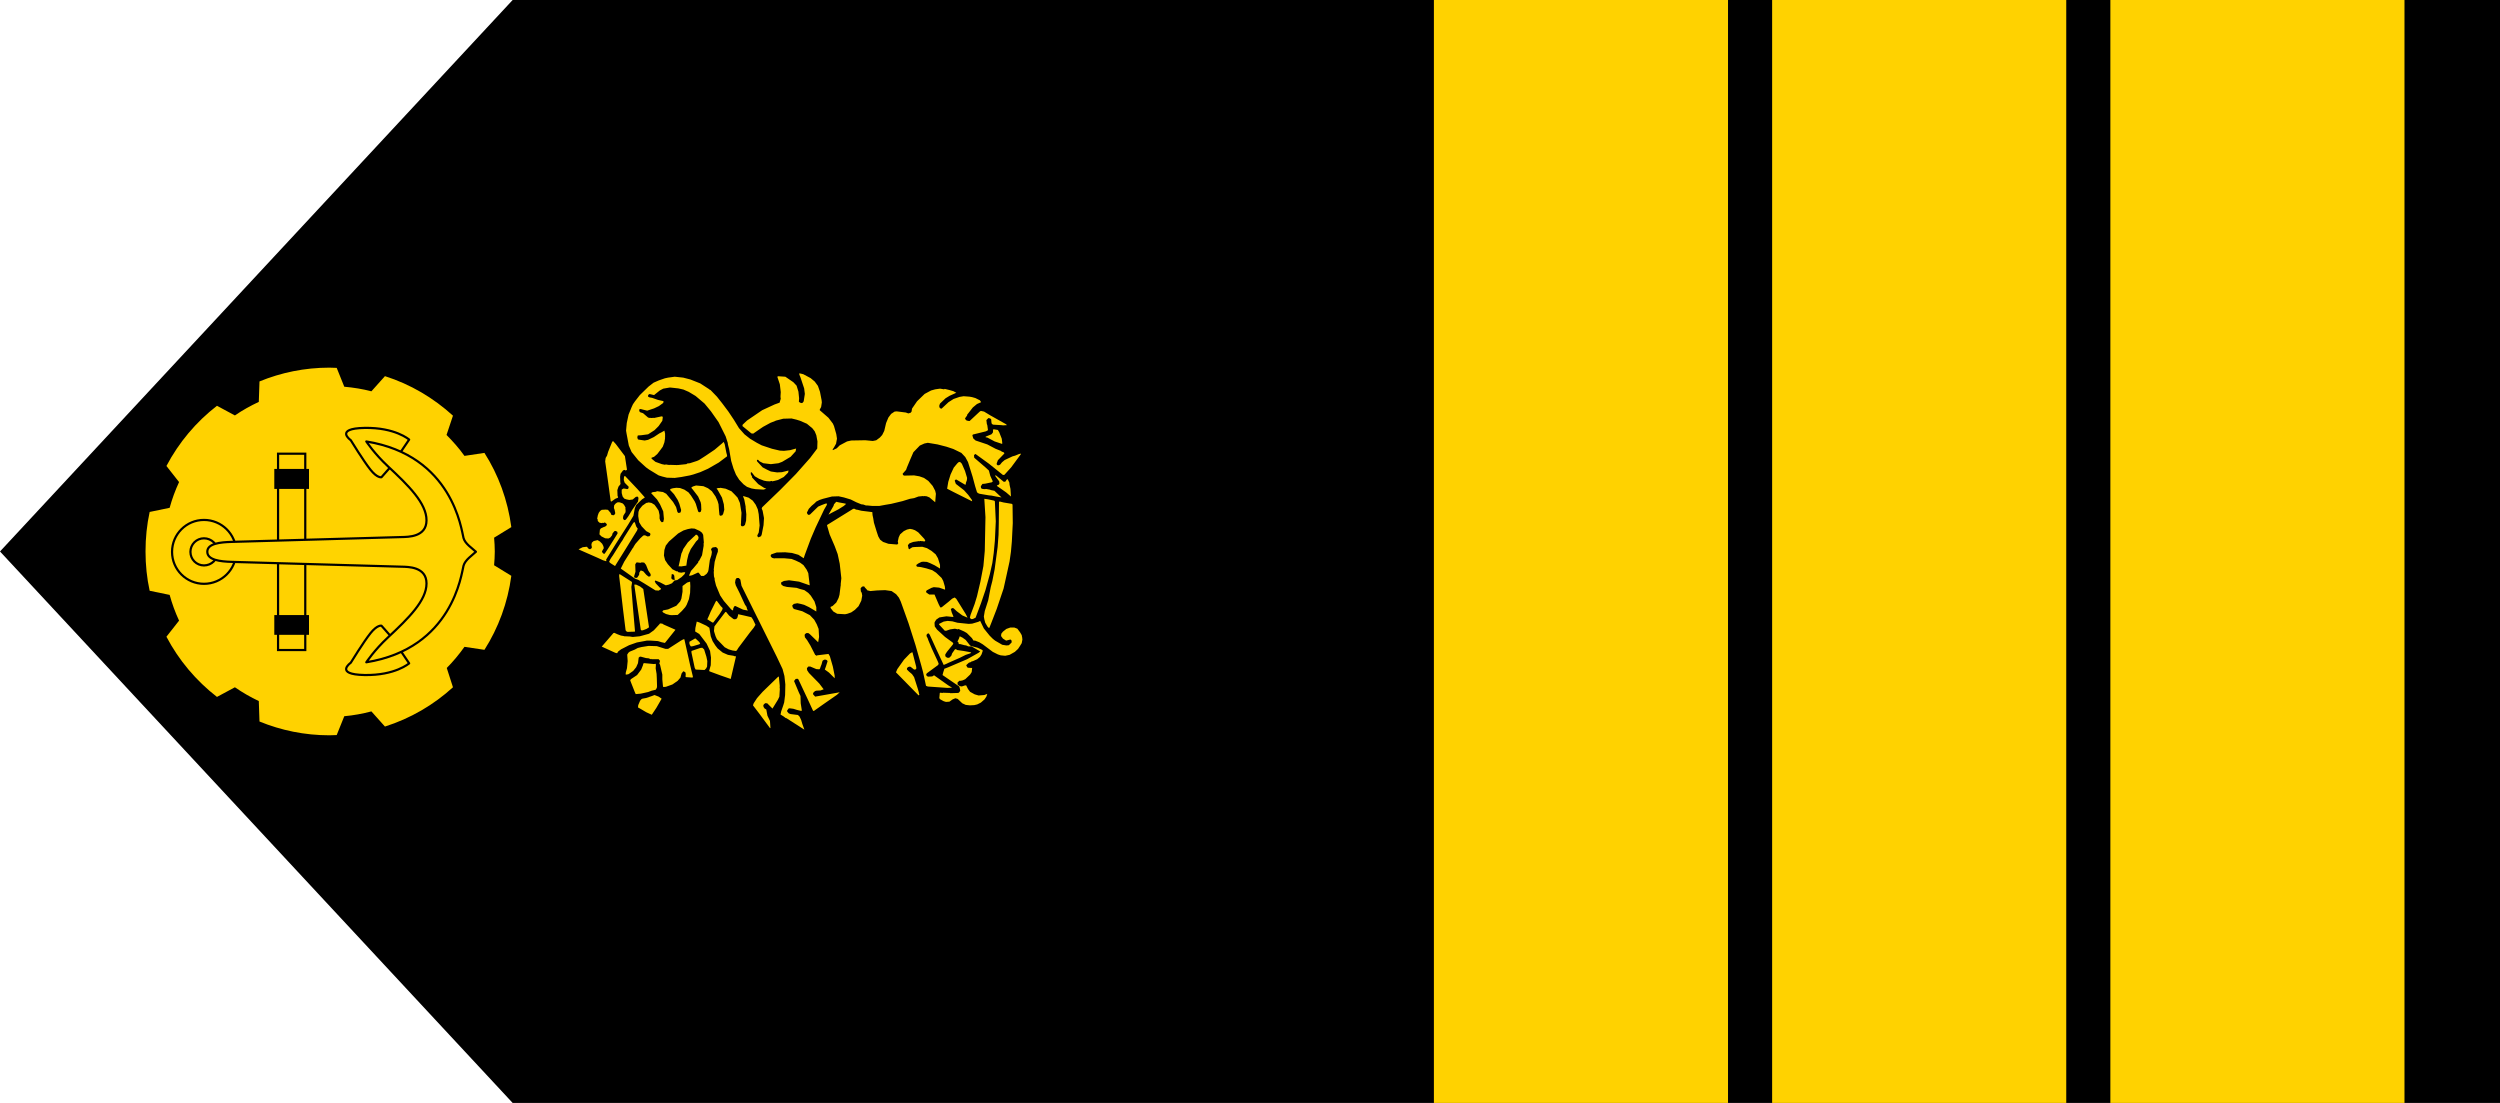 <?xml version="1.0" encoding="UTF-8" standalone="no"?>
<!-- Created with Inkscape (http://www.inkscape.org/) -->
<svg
   xmlns:dc="http://purl.org/dc/elements/1.1/"
   xmlns:cc="http://creativecommons.org/ns#"
   xmlns:rdf="http://www.w3.org/1999/02/22-rdf-syntax-ns#"
   xmlns:svg="http://www.w3.org/2000/svg"
   xmlns="http://www.w3.org/2000/svg"
   xmlns:sodipodi="http://sodipodi.sourceforge.net/DTD/sodipodi-0.dtd"
   xmlns:inkscape="http://www.inkscape.org/namespaces/inkscape"
   width="340"
   height="150"
   id="svg2"
   sodipodi:version="0.32"
   inkscape:version="0.46"
   version="1.0"
   sodipodi:docname="disegno.svg"
   inkscape:output_extension="org.inkscape.output.svg.inkscape">
  <defs
     id="defs4" />
  <sodipodi:namedview
     id="base"
     pagecolor="#ffffff"
     bordercolor="#666666"
     borderopacity="1.0"
     inkscape:pageopacity="0.0"
     inkscape:pageshadow="2"
     inkscape:zoom="1.563638"
     inkscape:cx="246.45707"
     inkscape:cy="100.73594"
     inkscape:document-units="px"
     inkscape:current-layer="layer1"
     showgrid="false"
     inkscape:showpageshadow="false"
     inkscape:window-width="1440"
     inkscape:window-height="881"
     inkscape:window-x="-4"
     inkscape:window-y="-4" />
  <g
     inkscape:label="Livello 1"
     inkscape:groupmode="layer"
     id="layer1"
     transform="translate(207.882,-347.176)">
    <path
       style="fill:#000000;fill-opacity:1;stroke:none"
       d="M 132.118,497.176 L 132.118,347.176 L -138.162,347.176 L -207.882,422.176 L -138.162,497.176 L 132.118,497.176 z"
       id="polygon3"
       sodipodi:nodetypes="cccccc" />
    <rect
       width="40"
       height="150"
       x="79.128"
       y="347.176"
       style="fill:#ffd200"
       id="rect7" />
    <path
       style="fill:#ffd200;fill-rule:evenodd"
       d="M -99.172,397.94 L -99.172,398.128 L -99.016,398.502 L -98.517,400 L -98.423,400.75 L -98.579,401.748 L -98.704,401.936 L -98.86,401.998 L -99.079,401.936 L -99.235,401.811 L -99.203,401.343 L -99.297,400.437 L -99.547,399.626 L -99.984,399.158 L -101.076,398.409 L -102.044,398.346 L -102.169,398.409 L -101.825,399.439 L -101.7,400.5 L -101.732,401.03 L -101.732,401.186 L -101.7,401.405 L -101.856,401.936 L -102.543,402.185 L -104.229,402.965 L -106.288,404.37 L -106.882,404.932 L -106.913,405.119 L -105.695,406.118 L -105.446,406.149 L -104.135,405.244 L -103.105,404.682 L -102.325,404.37 L -101.357,404.12 L -100.233,404.089 L -99.578,404.245 L -99.079,404.401 L -98.142,404.807 L -97.393,405.431 L -97.081,405.837 L -96.863,406.368 L -96.706,407.21 L -96.738,408.178 L -97.705,409.458 L -99.64,411.642 L -101.763,413.796 L -104.229,416.168 L -104.291,416.355 L -104.166,416.636 L -103.979,417.635 L -104.041,418.603 L -104.291,419.882 L -104.385,420.101 L -104.728,420.257 L -104.884,420.101 L -104.884,419.976 L -104.697,419.601 L -104.572,418.634 L -104.697,417.104 L -104.822,416.449 L -105.102,415.825 L -105.508,415.263 L -106.07,414.857 L -106.788,414.639 L -106.819,414.701 L -106.663,415.107 L -106.476,416.074 L -106.476,416.23 L -106.382,417.136 L -106.413,417.978 L -106.569,418.571 L -106.757,418.727 L -106.975,418.759 L -107.1,418.665 L -107.131,418.447 L -107.1,418.353 L -107.1,418.103 L -107.038,416.917 L -107.256,415.575 L -107.568,414.857 L -107.943,414.451 L -108.411,413.983 L -109.191,413.64 L -109.909,413.515 L -110.003,413.546 L -110.221,413.546 L -110.408,413.609 L -110.408,413.671 L -110.284,413.796 L -109.691,414.857 L -109.441,415.762 L -109.379,416.511 L -109.534,417.073 L -109.659,417.26 L -109.909,417.323 L -110.034,417.229 L -110.096,416.605 L -110.159,415.762 L -110.284,415.325 L -110.565,414.701 L -111.064,413.983 L -111.594,413.577 L -112.219,413.297 L -113.218,413.203 L -113.623,413.328 L -113.842,413.453 L -113.842,413.546 L -113.654,413.765 L -112.937,414.701 L -112.593,415.481 L -112.531,415.794 L -112.5,416.511 L -112.593,416.792 L -112.812,416.855 L -112.937,416.73 L -113.249,415.7 L -113.405,415.357 L -113.904,414.576 L -114.247,414.139 L -114.809,413.765 L -115.402,413.546 L -115.902,413.515 L -116.37,413.577 L -116.682,413.671 L -116.744,413.765 L -116.744,413.827 L -116.62,413.952 L -116.214,414.389 L -115.714,415.169 L -115.496,415.669 L -115.246,416.543 L -115.309,416.823 L -115.371,416.886 L -115.59,416.948 L -115.746,416.823 L -115.933,416.137 L -116.339,415.45 L -117.275,414.327 L -117.743,414.077 L -117.837,414.077 L -118.492,413.983 L -118.773,414.077 L -118.867,414.077 L -119.117,414.108 L -119.335,414.233 L -118.524,415.107 L -118.118,415.762 L -117.681,416.73 L -117.587,417.76 L -117.681,418.166 L -117.899,418.197 L -118.086,417.978 L -118.18,417.697 L -118.18,417.229 L -118.305,416.636 L -118.524,416.293 L -118.867,415.825 L -119.273,415.575 L -119.616,415.513 L -119.71,415.513 L -119.803,415.544 L -119.99,415.575 L -120.521,415.95 L -120.927,416.449 L -121.052,416.792 L -121.083,417.354 L -120.958,418.197 L -120.615,418.759 L -119.99,419.414 L -119.46,419.695 L -119.429,419.913 L -119.553,420.101 L -119.834,420.132 L -120.084,420.007 L -120.209,419.976 L -120.396,420.007 L -120.802,420.382 L -121.457,421.131 L -121.676,421.474 L -121.77,421.661 L -121.832,421.724 L -122.3,422.473 L -122.987,423.565 L -123.455,424.502 L -122.924,424.876 L -121.52,425.875 L -121.083,426.031 L -120.303,426.499 L -118.742,427.467 L -118.305,427.498 L -117.993,427.311 L -117.993,427.217 L -118.149,427.092 L -118.711,426.499 L -118.836,426.218 L -118.742,426.125 L -118.118,426.374 L -117.337,426.78 L -116.932,426.686 L -116.495,426.499 L -116.151,426.125 L -115.777,426.062 L -115.184,425.656 L -114.778,425.251 L -114.684,425.001 L -114.903,425.001 L -115.09,425.032 L -115.215,425.063 L -115.621,425.001 L -115.714,424.876 L -115.871,424.876 L -116.432,424.595 L -117.057,423.909 L -117.431,423.347 L -117.587,422.723 L -117.525,421.973 L -117.337,421.38 L -116.9,420.819 L -115.652,419.726 L -114.934,419.32 L -114.341,419.133 L -113.842,419.04 L -113.405,419.071 L -112.718,419.383 L -112.406,419.633 L -112.25,419.913 L -112.156,420.975 L -112.187,421.037 L -112.187,421.412 L -112.406,422.691 L -112.781,423.409 L -112.905,423.534 L -112.937,423.69 L -113.592,424.47 L -113.904,424.814 L -114.185,425.469 L -113.998,425.469 L -113.748,425.407 L -112.937,425.032 L -112.812,425.126 L -112.531,425.5 L -112.156,425.5 L -111.782,425.219 L -111.594,424.939 L -111.532,424.72 L -111.345,423.347 L -111.126,422.66 L -111.064,422.254 L -111.095,422.13 L -111.189,421.849 L -110.97,421.63 L -110.502,421.568 L -110.252,421.817 L -110.252,422.192 L -110.284,422.286 L -110.44,422.723 L -110.689,423.596 L -110.814,424.658 L -110.783,424.783 L -110.814,424.97 L -110.783,425.563 L -110.689,425.875 L -110.689,426.062 L -110.502,426.811 L -109.94,428.153 L -109.441,428.902 L -108.442,430.057 L -108.192,430.213 L -108.161,429.932 L -108.036,429.651 L -107.88,429.589 L -106.819,430.089 L -106.164,430.213 L -106.288,429.995 L -106.351,429.714 L -106.569,429.402 L -107.319,427.779 L -107.818,426.78 L -107.912,426.405 L -107.849,426 L -107.693,425.781 L -107.412,425.781 L -107.194,426 L -107.038,426.843 L -102.231,436.518 L -101.451,438.172 L -101.201,439.109 L -101.076,440.263 L -101.107,441.699 L -101.232,442.698 L -101.357,443.104 L -101.638,443.915 L -101.732,444.352 L -101.326,444.602 L -101.045,444.82 L -100.92,444.852 L -98.486,446.412 L -98.766,445.632 L -98.923,445.101 L -99.141,444.633 L -99.36,444.415 L -100.358,444.29 L -100.608,444.196 L -100.826,443.946 L -100.826,443.79 L -100.608,443.509 L -100.452,443.509 L -99.984,443.572 L -99.484,443.728 L -98.954,443.853 L -98.829,443.822 L -98.985,442.823 L -99.016,441.824 L -99.235,441.356 L -99.89,439.795 L -99.672,439.514 L -99.422,439.483 L -99.297,439.577 L -98.08,442.167 L -97.3,443.853 L -97.175,443.853 L -95.895,442.948 L -94.053,441.668 L -93.679,441.325 L -97.019,441.918 L -97.3,441.606 L -97.3,441.418 L -97.05,441.169 L -96.863,441.106 L -96.27,441.075 L -95.864,440.919 L -96.457,440.139 L -97.861,438.703 L -98.111,438.328 L -98.142,438.047 L -97.955,437.829 L -97.861,437.829 L -97.674,437.829 L -96.863,438.172 L -96.457,438.203 L -96.363,438.11 L -96.27,437.829 L -96.145,437.517 L -96.02,437.049 L -95.801,436.893 L -95.552,436.893 L -95.396,436.986 L -95.333,437.111 L -95.552,437.798 L -95.708,438.235 L -95.146,438.641 L -94.366,439.421 L -94.366,439.077 L -94.615,437.829 L -95.021,436.424 L -95.208,436.112 L -96.738,436.3 L -96.8,436.362 L -97.019,436.237 L -97.674,434.957 L -98.111,434.24 L -98.423,433.834 L -98.423,433.74 L -98.454,433.615 L -98.423,433.428 L -98.205,433.272 L -97.955,433.272 L -97.737,433.428 L -96.613,434.521 L -96.488,433.803 L -96.55,432.71 L -96.8,432.086 L -97.143,431.462 L -97.737,430.838 L -98.766,430.307 L -99.921,429.995 L -100.077,429.776 L -100.14,429.527 L -99.921,429.308 L -99.453,429.215 L -98.985,429.308 L -98.517,429.433 L -97.861,429.745 L -96.863,430.338 L -96.863,429.745 L -97.112,428.965 L -97.612,428.185 L -97.955,427.81 L -98.486,427.436 L -99.079,427.279 L -99.547,427.123 L -100.858,426.999 L -101.357,426.874 L -101.607,426.686 L -101.669,426.437 L -101.576,426.343 L -101.263,426.187 L -100.577,426.093 L -99.203,426.281 L -97.768,426.78 L -97.768,426.686 L -97.893,425.656 L -97.955,425.126 L -98.173,424.658 L -98.61,424.033 L -99.079,423.69 L -99.672,423.409 L -100.233,423.191 L -101.263,423.097 L -102.512,423.097 L -102.574,423.128 L -102.886,423.035 L -103.042,422.879 L -103.074,422.691 L -102.98,422.566 L -102.262,422.317 L -101.107,422.286 L -100.171,422.379 L -99.297,422.629 L -98.579,423.097 L -98.423,422.629 L -97.612,420.444 L -96.956,418.915 L -95.801,416.48 L -95.458,415.887 L -95.396,415.669 L -95.614,415.669 L -96.113,415.856 L -96.613,416.074 L -97.737,417.167 L -97.955,417.198 L -98.08,417.073 L -98.142,416.886 L -97.893,416.387 L -97.518,415.981 L -97.112,415.637 L -96.863,415.388 L -96.426,415.169 L -95.957,415.013 L -94.74,414.701 L -93.835,414.67 L -93.117,414.826 L -92.181,415.107 L -91.432,415.481 L -90.745,415.762 L -90.464,415.794 L -90.121,415.918 L -89.934,415.918 L -89.278,415.981 L -88.279,415.981 L -87.437,415.825 L -86.688,415.7 L -85.127,415.325 L -84.128,415.013 L -83.566,414.92 L -82.973,414.701 L -82.349,414.639 L -82.287,414.67 L -82.193,414.639 L -81.85,414.67 L -81.475,414.826 L -80.695,415.481 L -80.601,414.327 L -80.695,413.921 L -81.038,413.265 L -81.631,412.579 L -82.224,412.173 L -82.848,411.954 L -83.566,411.83 L -84.94,411.861 L -85.065,411.767 L -85.127,411.611 L -84.659,411.081 L -84.534,410.737 L -84.066,409.614 L -83.66,408.677 L -82.786,407.772 L -82.162,407.491 L -81.694,407.398 L -80.383,407.616 L -79.166,407.928 L -78.229,408.24 L -77.137,408.771 L -76.606,409.333 L -76.232,410.019 L -75.607,412.017 L -75.264,413.297 L -75.014,414.108 L -74.89,414.233 L -74.671,414.327 L -73.391,414.545 L -73.048,414.576 L -72.424,414.701 L -71.675,414.826 L -72.049,414.483 L -72.642,413.921 L -73.11,413.827 L -73.267,413.765 L -73.797,413.671 L -73.922,413.702 L -74.265,413.671 L -74.453,413.577 L -74.484,413.39 L -74.484,413.297 L -74.265,412.984 L -74.172,412.984 L -73.891,412.953 L -72.986,412.766 L -72.861,412.641 L -73.204,411.892 L -73.391,411.174 L -73.828,410.768 L -75.389,409.426 L -75.42,409.083 L -75.264,408.927 L -75.202,408.927 L -73.391,410.238 L -71.487,411.767 L -71.331,411.767 L -71.269,411.736 L -70.364,410.737 L -69.053,408.958 L -69.053,408.864 L -69.303,408.927 L -69.833,409.145 L -70.177,409.239 L -71.238,409.738 L -71.612,410.051 L -71.862,410.363 L -72.049,410.456 L -72.205,410.456 L -72.33,410.331 L -72.33,410.207 L -72.174,409.77 L -71.3,408.864 L -71.3,408.771 L -71.456,408.646 L -71.644,408.615 L -71.706,408.521 L -72.486,408.209 L -73.61,407.616 L -75.202,407.085 L -75.514,406.805 L -75.639,406.399 L -75.576,406.274 L -73.797,405.837 L -73.516,405.681 L -73.61,404.994 L -73.672,404.838 L -73.735,404.308 L -73.454,404.027 L -73.204,404.089 L -73.079,404.214 L -73.048,404.62 L -72.986,404.838 L -72.798,404.932 L -71.706,404.994 L -71.456,405.025 L -70.926,404.994 L -71.113,404.838 L -71.394,404.682 L -73.173,403.683 L -74.047,403.153 L -74.484,403.059 L -74.64,403.153 L -76.013,404.432 L -76.107,404.432 L -76.419,404.37 L -76.637,404.152 L -76.606,404.027 L -76.356,403.683 L -76.356,403.59 L -75.576,402.591 L -75.014,402.123 L -74.453,401.873 L -74.609,401.623 L -75.233,401.311 L -75.67,401.186 L -76.013,401.124 L -76.825,401.062 L -77.387,401.155 L -78.198,401.436 L -78.885,401.873 L -79.821,402.747 L -79.946,402.747 L -80.133,402.56 L -80.133,402.31 L -80.039,402.06 L -79.29,401.343 L -78.729,400.999 L -77.823,400.593 L -78.229,400.375 L -78.76,400.219 L -79.415,400.063 L -79.478,400.125 L -80.039,400.032 L -80.695,400.125 L -81.257,400.281 L -82.131,400.75 L -83.161,401.748 L -83.847,402.747 L -83.91,403.153 L -84.035,403.309 L -84.347,403.403 L -84.69,403.278 L -85.938,403.122 L -86.219,403.153 L -86.688,403.465 L -87.062,403.964 L -87.374,404.713 L -87.624,405.775 L -87.905,406.336 L -88.217,406.68 L -88.716,407.054 L -89.185,407.148 L -90.152,407.054 L -90.464,407.054 L -92.118,407.085 L -92.68,407.21 L -93.679,407.741 L -94.085,408.147 L -94.615,408.396 L -94.646,408.303 L -94.459,408.022 L -94.178,407.522 L -94.053,406.836 L -94.147,406.212 L -94.459,405.119 L -94.615,404.776 L -95.208,403.996 L -96.394,402.965 L -96.394,402.872 L -96.207,402.529 L -96.113,401.904 L -96.145,401.592 L -96.363,400.469 L -96.644,399.657 L -97.081,399.064 L -97.643,398.596 L -98.642,398.065 L -99.172,397.94 z M -116.12,398.409 L -116.557,398.471 L -117.025,398.533 L -117.462,398.627 L -118.274,398.908 L -118.992,399.22 L -119.678,399.751 L -120.864,400.906 L -121.52,401.748 L -121.801,402.154 L -121.988,402.56 L -122.394,403.559 L -122.643,404.713 L -122.737,405.743 L -122.675,406.118 L -122.363,407.772 L -121.988,408.646 L -121.083,409.77 L -120.022,410.737 L -119.585,411.049 L -118.305,411.83 L -117.806,411.986 L -117.181,412.142 L -116.12,412.173 L -115.215,412.048 L -114.06,411.83 L -113.592,411.705 L -112.656,411.393 L -111.594,410.924 L -110.128,410.082 L -109.004,409.239 L -109.004,409.083 L -109.098,408.74 L -109.316,407.616 L -109.441,407.304 L -109.503,407.304 L -109.659,407.46 L -110.689,408.334 L -111.938,409.177 L -112.812,409.738 L -113.093,409.863 L -114.06,410.175 L -114.404,410.207 L -114.528,410.3 L -115.746,410.425 L -115.777,410.394 L -115.808,410.425 L -116.838,410.394 L -116.869,410.425 L -116.932,410.394 L -117.025,410.394 L -117.369,410.331 L -117.4,410.394 L -117.868,410.3 L -118.742,409.988 L -119.273,409.551 L -119.273,409.426 L -118.929,409.302 L -118.492,408.927 L -118.086,408.396 L -117.743,407.928 L -117.525,407.335 L -117.431,406.773 L -117.462,406.742 L -117.431,406.68 L -117.431,406.149 L -117.525,405.743 L -117.899,405.962 L -118.211,406.118 L -118.96,406.617 L -119.741,406.992 L -120.209,407.085 L -121.052,406.961 L -121.145,406.898 L -121.208,406.649 L -121.145,406.399 L -120.677,406.368 L -119.741,406.243 L -118.867,405.681 L -118.305,405.119 L -117.806,404.401 L -117.743,403.933 L -117.806,403.808 L -117.93,403.808 L -118.086,403.839 L -118.96,404.027 L -118.992,403.996 L -119.273,404.027 L -119.429,403.996 L -119.46,404.027 L -119.741,403.964 L -120.427,403.371 L -120.802,403.246 L -120.927,403.122 L -120.958,402.903 L -120.864,402.809 L -120.708,402.809 L -120.615,402.841 L -119.866,403.028 L -118.929,402.716 L -118.274,402.404 L -117.712,401.998 L -117.618,401.811 L -117.712,401.717 L -118.399,401.561 L -119.21,401.28 L -119.553,401.218 L -119.741,401.124 L -119.741,400.937 L -119.616,400.781 L -119.46,400.781 L -118.929,400.906 L -118.149,400.281 L -117.681,400.032 L -116.776,399.876 L -116.464,399.907 L -115.621,400 L -114.934,400.156 L -114.216,400.469 L -113.28,401.03 L -112.063,402.06 L -111.189,403.122 L -110.159,404.589 L -109.191,406.524 L -108.91,407.398 L -108.879,407.647 L -108.723,408.24 L -108.442,409.863 L -108.13,410.893 L -107.787,411.736 L -107.35,412.423 L -106.757,413.047 L -106.288,413.39 L -105.664,413.609 L -105.134,413.702 L -104.041,413.765 L -103.667,413.64 L -103.979,413.515 L -104.759,413.016 L -105.602,412.111 L -105.602,411.986 L -105.758,411.705 L -105.789,411.455 L -105.664,411.393 L -105.227,411.954 L -104.634,412.298 L -103.979,412.548 L -103.479,412.641 L -103.448,412.579 L -103.386,412.641 L -103.23,412.641 L -102.886,412.579 L -102.886,412.641 L -102.574,412.579 L -102.075,412.454 L -101.295,412.048 L -100.702,411.455 L -100.639,411.174 L -100.67,411.174 L -101.544,411.393 L -102.2,411.424 L -103.042,411.299 L -103.573,411.049 L -104.166,410.737 L -104.915,409.926 L -104.946,409.77 L -104.884,409.707 L -104.79,409.707 L -104.572,409.926 L -104.072,410.175 L -103.042,410.3 L -102.012,410.175 L -101.513,409.988 L -100.358,409.302 L -99.672,408.552 L -99.609,408.178 L -99.859,408.24 L -100.421,408.396 L -101.263,408.49 L -101.825,408.459 L -102.886,408.209 L -104.291,407.741 L -104.946,407.398 L -105.883,406.836 L -106.632,406.243 L -107.381,405.4 L -108.068,404.276 L -108.817,403.153 L -109.659,402.029 L -110.377,401.124 L -111.251,400.219 L -111.407,400.156 L -111.407,400.125 L -112.656,399.314 L -113.998,398.783 L -114.965,398.533 L -116.12,398.409 z M -72.736,405.556 L -72.83,405.618 L -72.861,405.65 L -72.83,405.681 L -72.83,405.837 L -72.861,406.024 L -73.048,406.243 L -73.828,406.555 L -73.828,406.649 L -73.61,406.68 L -72.611,407.21 L -71.581,407.554 L -71.581,407.335 L -71.644,406.836 L -71.987,405.962 L -72.174,405.65 L -72.736,405.556 z M -124.516,407.148 L -124.641,407.304 L -125.172,408.615 L -125.328,409.145 L -125.515,409.458 L -125.577,409.926 L -125.172,412.797 L -124.828,415.325 L -124.766,415.388 L -124.735,415.388 L -124.204,415.013 L -123.829,414.857 L -123.829,414.701 L -123.892,414.67 L -123.923,413.827 L -123.767,413.359 L -123.517,413.047 L -123.486,412.86 L -123.517,412.828 L -123.549,412.017 L -123.486,411.611 L -123.143,411.143 L -122.924,411.081 L -122.768,411.174 L -122.612,411.049 L -122.893,409.208 L -124.142,407.554 L -124.516,407.148 z M -77.324,409.988 L -77.543,410.051 L -77.699,410.207 L -78.167,410.768 L -78.604,411.705 L -78.916,412.704 L -79.072,413.64 L -78.167,414.108 L -75.67,415.357 L -75.701,415.169 L -76.2,414.483 L -76.762,413.858 L -77.886,412.984 L -78.042,412.548 L -77.948,412.423 L -77.823,412.391 L -76.606,413.109 L -76.544,413.047 L -76.513,412.828 L -76.388,412.485 L -76.356,412.173 L -76.637,411.237 L -77.074,410.238 L -77.324,409.988 z M -72.549,411.83 L -72.549,411.892 L -71.987,412.641 L -71.956,412.953 L -72.08,413.109 L -72.299,413.203 L -72.299,413.265 L -71.05,414.139 L -70.395,414.701 L -70.395,414.67 L -70.457,413.671 L -70.582,413.109 L -70.614,412.797 L -70.832,412.36 L -70.894,412.36 L -70.988,412.423 L -71.144,412.672 L -71.363,412.704 L -72.393,411.861 L -72.549,411.83 z M -122.893,411.892 L -123.018,412.017 L -123.049,412.454 L -122.924,412.828 L -122.737,413.016 L -122.394,413.359 L -122.394,413.546 L -122.487,413.671 L -122.643,413.702 L -122.675,413.671 L -123.08,413.609 L -123.33,413.765 L -123.33,414.233 L -123.205,414.701 L -122.987,414.982 L -122.737,415.076 L -122.612,415.107 L -122.3,415.169 L -121.832,415.107 L -121.426,414.763 L -121.208,414.701 L -121.083,414.795 L -121.052,414.982 L -121.114,415.388 L -121.489,415.918 L -121.894,416.511 L -122.425,417.385 L -122.768,417.853 L -122.987,417.916 L -123.049,417.853 L -123.143,417.729 L -123.143,417.479 L -123.08,417.26 L -122.799,416.823 L -122.831,416.792 L -122.799,416.761 L -122.799,416.605 L -122.831,416.262 L -122.799,416.23 L -122.893,416.043 L -123.018,415.825 L -123.205,415.637 L -123.642,415.481 L -123.673,415.513 L -123.736,415.481 L -123.954,415.513 L -124.204,415.7 L -124.36,415.918 L -124.391,416.262 L -124.298,416.511 L -124.204,416.98 L -124.329,417.198 L -124.485,417.26 L -124.766,417.167 L -124.828,416.948 L -125.203,416.511 L -125.515,416.48 L -126.045,416.511 L -126.264,416.667 L -126.451,416.917 L -126.576,417.26 L -126.67,417.729 L -126.607,417.76 L -126.607,417.853 L -126.576,418.041 L -126.358,418.259 L -126.045,418.322 L -125.952,418.259 L -125.889,418.322 L -125.609,418.228 L -125.359,418.447 L -125.359,418.603 L -125.577,418.79 L -125.765,418.852 L -126.17,419.04 L -126.264,419.196 L -126.295,419.196 L -126.358,419.851 L -126.077,420.132 L -125.577,420.382 L -125.14,420.413 L -124.891,420.288 L -124.641,419.976 L -124.579,419.726 L -124.329,419.414 L -124.142,419.383 L -123.923,419.508 L -123.892,419.726 L -124.454,420.631 L -125.203,421.817 L -125.64,422.473 L -125.765,422.504 L -125.983,422.286 L -126.014,422.161 L -125.765,421.724 L -125.827,421.443 L -125.983,421.131 L -126.295,420.819 L -126.607,420.631 L -127.138,420.756 L -127.388,420.975 L -127.45,421.256 L -127.388,421.599 L -127.419,421.724 L -127.637,421.88 L -127.7,421.849 L -127.762,421.849 L -127.918,421.724 L -128.043,421.537 L -128.137,421.537 L -128.636,421.599 L -129.198,421.88 L -128.948,422.005 L -126.607,423.035 L -125.858,423.378 L -125.452,423.503 L -125.421,423.472 L -125.421,423.409 L -125.452,423.284 L -124.142,421.162 L -122.425,418.478 L -121.738,417.323 L -121.551,416.324 L -121.364,415.856 L -120.552,415.076 L -120.209,414.857 L -120.209,414.795 L -121.208,413.671 L -122.893,411.892 z M -74.016,415.013 L -73.86,417.51 L -73.953,422.098 L -74.14,424.158 L -74.546,426.281 L -75.014,428.278 L -75.327,429.308 L -75.888,430.806 L -75.982,431.181 L -75.826,431.368 L -75.607,431.368 L -75.202,431.181 L -74.453,429.183 L -73.86,427.436 L -73.267,425.282 L -72.923,423.752 L -72.736,422.379 L -72.58,420.725 L -72.455,418.072 L -72.58,415.357 L -72.674,415.263 L -73.547,415.076 L -74.016,415.013 z M -71.893,415.388 L -72.018,415.419 L -72.049,418.415 L -72.08,419.913 L -72.205,421.568 L -72.611,424.595 L -72.923,426.187 L -73.142,427.03 L -73.485,428.809 L -73.953,430.276 L -74.078,431.025 L -74.016,431.399 L -73.891,431.868 L -73.579,432.398 L -73.391,432.585 L -73.329,432.554 L -73.079,431.93 L -72.33,429.995 L -71.394,427.217 L -71.019,425.532 L -70.582,423.534 L -70.395,422.223 L -70.27,420.819 L -70.145,418.322 L -70.177,415.794 L -70.27,415.7 L -71.019,415.575 L -71.394,415.513 L -71.893,415.388 z M -94.147,415.419 L -94.241,415.513 L -94.459,415.762 L -94.522,415.981 L -95.208,417.167 L -94.771,416.917 L -93.866,416.449 L -93.117,415.981 L -92.805,415.7 L -93.055,415.637 L -93.741,415.513 L -94.147,415.419 z M -91.713,416.355 L -91.869,416.387 L -95.396,418.571 L -95.396,418.665 L -95.052,419.851 L -94.366,421.443 L -93.96,422.535 L -93.679,423.846 L -93.46,425.812 L -93.554,426.686 L -93.523,426.686 L -93.554,426.749 L -93.523,426.78 L -93.554,426.811 L -93.71,428.06 L -93.835,428.497 L -94.147,429.121 L -94.646,429.589 L -94.927,429.714 L -94.927,429.808 L -94.896,429.901 L -94.553,430.338 L -94.022,430.65 L -92.961,430.713 L -92.649,430.65 L -92.118,430.463 L -91.619,430.12 L -91.12,429.62 L -90.745,428.871 L -90.62,428.185 L -90.683,427.81 L -90.807,427.592 L -90.839,427.186 L -90.683,426.999 L -90.495,426.905 L -90.464,426.936 L -90.339,426.936 L -90.246,427.092 L -90.152,427.186 L -89.871,427.498 L -89.746,427.498 L -89.528,427.56 L -88.498,427.467 L -88.467,427.498 L -88.435,427.467 L -87.499,427.436 L -86.625,427.56 L -86.001,427.997 L -85.626,428.465 L -85.377,428.996 L -84.315,431.961 L -83.379,434.895 L -82.599,437.642 L -82.349,438.578 L -81.943,440.451 L -81.694,440.544 L -79.009,440.732 L -78.385,440.7 L -78.448,440.669 L -78.916,440.388 L -80.851,439.015 L -81.101,439.171 L -81.694,439.202 L -81.912,439.015 L -81.912,438.859 L -81.819,438.734 L -80.289,437.61 L -80.227,437.423 L -80.352,437.111 L -81.163,435.363 L -81.631,434.24 L -81.725,433.959 L -81.85,433.74 L -81.881,433.522 L -81.85,433.491 L -81.756,433.366 L -81.6,433.303 L -81.444,433.491 L -80.476,435.613 L -79.54,437.61 L -79.166,437.454 L -78.916,437.33 L -77.355,436.643 L -76.544,436.237 L -75.888,436.019 L -75.795,435.894 L -75.826,435.894 L -76.825,435.707 L -77.699,435.582 L -77.886,435.457 L -78.011,435.488 L -78.385,436.019 L -78.51,436.362 L -78.76,436.612 L -78.916,436.643 L -79.103,436.612 L -79.322,436.424 L -79.322,436.175 L -79.103,435.831 L -78.323,434.864 L -78.229,434.708 L -78.323,434.552 L -79.353,433.803 L -80.445,432.804 L -80.757,432.367 L -80.789,431.868 L -80.726,431.711 L -80.539,431.431 L -80.133,431.15 L -79.759,431.087 L -79.166,430.994 L -78.229,431.087 L -78.229,430.994 L -78.448,430.463 L -78.573,429.995 L -78.51,429.964 L -78.385,429.87 L -78.198,429.901 L -77.761,430.307 L -77.012,430.869 L -76.294,431.181 L -76.544,430.682 L -77.823,428.622 L -78.042,428.434 L -78.385,428.59 L -78.853,428.996 L -79.79,429.745 L -79.946,429.808 L -80.039,429.714 L -80.227,429.339 L -80.789,428.029 L -81.506,428.029 L -81.881,427.779 L -81.943,427.623 L -81.85,427.467 L -81.194,427.123 L -80.882,427.03 L -80.164,427.092 L -79.353,427.373 L -79.353,427.217 L -79.384,426.936 L -79.602,426.187 L -79.821,425.781 L -80.57,425.063 L -81.101,424.72 L -81.912,424.47 L -82.755,424.283 L -83.129,424.252 L -83.254,424.158 L -83.254,424.002 L -83.005,423.815 L -82.568,423.596 L -82.318,423.565 L -81.819,423.596 L -81.413,423.752 L -80.757,424.065 L -80.039,424.502 L -80.039,424.002 L -80.32,423.097 L -80.633,422.566 L -81.194,422.098 L -81.819,421.724 L -82.443,421.537 L -83.442,421.568 L -83.785,421.599 L -84.003,421.724 L -84.222,421.88 L -84.315,421.786 L -84.409,421.318 L -84.191,421.068 L -83.691,420.881 L -82.848,420.756 L -82.817,420.819 L -82.755,420.756 L -82.599,420.756 L -82.568,420.819 L -82.536,420.756 L -82.162,420.819 L -82.037,420.725 L -82.162,420.475 L -83.005,419.57 L -83.442,419.289 L -83.785,419.164 L -84.128,419.102 L -84.534,419.196 L -84.971,419.414 L -85.47,419.851 L -85.658,420.257 L -85.782,420.819 L -85.72,421.068 L -85.845,421.224 L -85.97,421.224 L -87.062,421.131 L -87.499,420.975 L -87.78,420.881 L -88.186,420.569 L -88.435,420.132 L -88.654,419.477 L -89.028,418.259 L -89.122,417.666 L -89.216,417.229 L -89.247,416.823 L -89.746,416.761 L -90.745,416.636 L -91.244,416.511 L -91.463,416.48 L -91.713,416.355 z M -121.613,418.197 L -121.738,418.259 L -123.018,420.288 L -123.205,420.631 L -123.424,420.943 L -124.516,422.691 L -124.735,423.003 L -124.891,423.253 L -125.047,423.596 L -124.828,423.784 L -124.235,424.158 L -124.142,424.002 L -122.799,421.849 L -121.239,419.32 L -121.145,419.04 L -121.208,419.008 L -121.364,418.759 L -121.457,418.478 L -121.551,418.197 L -121.613,418.197 z M -113.28,419.913 L -113.311,419.976 L -113.623,420.257 L -114.341,420.943 L -114.965,421.849 L -115.059,422.13 L -115.215,422.473 L -115.402,423.347 L -115.59,424.19 L -115.527,424.221 L -115.496,424.19 L -115.34,424.19 L -115.309,424.221 L -114.528,424.096 L -114.528,424.002 L -114.435,423.347 L -114.247,422.566 L -113.935,421.849 L -113.218,420.819 L -112.937,420.538 L -112.874,420.288 L -112.937,420.101 L -113.093,419.913 L -113.28,419.913 z M -121.27,423.659 L -120.771,423.721 L -120.615,423.659 L -120.271,423.69 L -120.022,424.002 L -119.71,424.783 L -119.397,425.251 L -119.397,425.469 L -119.46,425.563 L -119.678,425.594 L -119.99,425.344 L -120.396,424.876 L -120.739,424.751 L -120.927,425.032 L -120.958,425.251 L -120.958,425.344 L -121.083,425.532 L -121.208,425.719 L -121.364,425.781 L -121.613,425.719 L -121.645,425.563 L -121.457,424.939 L -121.489,423.94 L -121.364,423.721 L -121.27,423.659 z M -123.611,425.251 L -123.673,425.344 L -123.673,425.563 L -123.143,430.12 L -122.799,432.898 L -122.675,433.054 L -122.519,433.116 L -121.832,433.085 L -121.801,433.116 L -121.77,433.085 L -121.613,433.085 L -121.52,433.054 L -121.801,429.808 L -122.019,426.999 L -121.926,426.405 L -121.988,426.281 L -123.611,425.251 z M -116.526,425.251 L -116.307,425.282 L -116.183,425.469 L -116.151,425.781 L -116.12,426 L -116.183,426.062 L -116.464,425.969 L -116.588,425.812 L -116.526,425.282 L -116.526,425.251 z M -114.029,426.281 L -114.435,426.405 L -115.059,426.874 L -115.059,427.654 L -115.215,428.59 L -115.371,428.965 L -115.902,429.558 L -117.025,430.057 L -117.681,430.182 L -117.806,430.338 L -117.712,430.463 L -117.306,430.682 L -116.713,430.838 L -116.682,430.806 L -116.62,430.838 L -116.557,430.838 L -115.714,430.806 L -115.153,430.276 L -114.684,429.745 L -114.497,429.433 L -114.185,428.653 L -114.029,427.81 L -113.998,426.874 L -114.029,426.281 z M -121.613,426.686 L -121.613,426.749 L -121.551,427.186 L -120.739,432.804 L -120.677,432.898 L -120.459,432.898 L -119.959,432.71 L -119.616,432.492 L -120.396,427.279 L -120.833,426.936 L -121.364,426.686 L -121.613,426.686 z M -110.408,428.871 L -110.533,428.965 L -111.22,430.338 L -111.501,430.994 L -111.688,431.399 L -111.001,431.836 L -110.877,431.836 L -110.845,431.805 L -110.034,430.713 L -109.659,430.12 L -109.597,429.87 L -109.847,429.62 L -110.408,428.871 z M -109.191,430.401 L -109.254,430.432 L -110.721,432.367 L -110.783,432.991 L -110.721,433.21 L -110.565,433.709 L -110.377,434.115 L -109.316,435.207 L -108.785,435.488 L -108.255,435.644 L -107.787,435.707 L -107.662,435.613 L -107.475,435.301 L -105.883,433.178 L -105.383,432.554 L -105.134,432.148 L -105.477,431.431 L -105.695,431.118 L -106.757,430.869 L -107.475,430.713 L -107.506,430.744 L -107.506,430.838 L -107.599,431.181 L -107.755,431.368 L -108.005,431.399 L -108.13,431.368 L -108.723,430.9 L -109.129,430.401 L -109.191,430.401 z M -79.009,431.618 L -79.54,431.711 L -80.164,432.024 L -80.164,432.117 L -79.384,432.96 L -79.197,432.96 L -78.666,432.773 L -78.011,432.679 L -77.605,432.773 L -77.543,432.71 L -76.762,433.054 L -76.388,433.272 L -75.701,433.959 L -75.483,434.302 L -75.264,434.302 L -74.702,434.521 L -74.234,434.801 L -72.861,435.831 L -72.174,436.175 L -71.8,436.3 L -71.175,436.362 L -70.582,436.237 L -69.864,435.831 L -69.427,435.426 L -69.178,435.051 L -68.928,434.645 L -68.834,434.146 L -68.866,434.021 L -68.834,433.959 L -68.866,433.896 L -68.928,433.553 L -69.147,433.178 L -69.521,432.679 L -69.927,432.523 L -70.489,432.523 L -71.019,432.71 L -71.487,433.085 L -71.706,433.366 L -71.737,433.678 L -71.487,434.021 L -71.05,434.302 L -70.457,434.146 L -70.301,434.302 L -70.301,434.552 L -70.676,434.926 L -71.019,434.957 L -71.581,434.864 L -72.549,434.302 L -72.861,434.052 L -73.298,433.615 L -74.078,432.648 L -74.577,431.618 L -74.827,431.743 L -75.67,431.992 L -76.138,432.024 L -77.667,431.868 L -78.354,431.68 L -79.009,431.618 z M -113.124,431.711 L -113.311,432.585 L -113.342,433.054 L -112.781,433.397 L -111.782,434.708 L -111.314,435.707 L -111.189,436.612 L -111.22,437.642 L -111.438,438.422 L -111.376,438.484 L -109.94,439.015 L -108.505,439.514 L -107.787,436.456 L -107.849,436.424 L -107.974,436.424 L -108.13,436.362 L -108.879,436.237 L -109.597,435.925 L -110.284,435.363 L -110.596,434.957 L -110.97,434.364 L -111.22,433.709 L -111.407,432.554 L -111.813,432.273 L -112.749,431.836 L -113.124,431.711 z M -118.118,431.961 L -118.211,432.086 L -118.96,432.898 L -119.616,433.366 L -120.864,433.709 L -121.832,433.803 L -122.238,433.74 L -122.924,433.709 L -123.018,433.709 L -123.049,433.678 L -123.424,433.615 L -123.923,433.428 L -124.329,433.241 L -124.454,433.272 L -126.045,435.114 L -124.204,435.956 L -123.954,436.019 L -123.923,435.956 L -123.892,435.925 L -123.829,435.8 L -123.424,435.488 L -122.331,434.926 L -121.27,434.552 L -119.928,434.302 L -119.335,434.302 L -118.399,434.364 L -117.899,434.521 L -117.462,434.614 L -117.4,434.552 L -116.027,432.835 L -116.058,432.804 L -117.618,432.117 L -117.806,431.992 L -118.118,431.961 z M -77.355,433.709 L -77.48,434.052 L -77.667,434.427 L -77.543,434.521 L -77.48,434.77 L -77.293,434.77 L -76.7,434.926 L -76.481,434.957 L -76.2,435.082 L -75.763,435.082 L -74.577,435.769 L -74.796,435.956 L -76.356,436.83 L -78.916,437.923 L -79.478,438.141 L -79.478,438.235 L -79.602,438.609 L -79.696,438.984 L -77.418,440.544 L -77.324,440.888 L -77.293,441.137 L -77.48,441.387 L -77.636,441.418 L -78.635,441.45 L -78.666,441.418 L -79.634,441.387 L -79.696,441.418 L -80.008,441.387 L -80.071,441.418 L -80.133,442.105 L -80.071,442.23 L -79.946,442.323 L -79.54,442.542 L -79.228,442.636 L -78.76,442.604 L -78.323,442.292 L -77.948,442.136 L -77.636,442.23 L -77.012,442.823 L -76.544,443.041 L -75.982,443.104 L -75.389,443.073 L -74.983,442.979 L -74.484,442.729 L -73.984,442.292 L -73.735,441.918 L -73.61,441.543 L -74.016,441.699 L -74.796,441.762 L -75.327,441.606 L -75.951,441.262 L -76.232,440.888 L -76.481,440.388 L -76.637,440.388 L -77.106,440.544 L -77.137,440.513 L -77.23,440.513 L -77.418,440.451 L -77.636,440.295 L -77.667,440.014 L -77.418,439.764 L -77.23,439.764 L -76.949,439.702 L -76.606,439.546 L -75.951,438.921 L -75.732,438.578 L -75.67,438.016 L -75.795,438.016 L -76.263,437.985 L -76.356,437.891 L -76.481,437.642 L -76.107,437.298 L -75.888,437.236 L -75.701,437.111 L -75.607,437.111 L -74.983,436.83 L -74.609,436.518 L -74.39,436.175 L -74.234,435.707 L -74.265,435.582 L -74.921,435.27 L -75.857,435.02 L -75.982,434.926 L -76.544,434.208 L -76.981,433.896 L -77.355,433.709 z M -113.374,434.021 L -114.123,434.458 L -114.123,434.708 L -114.06,434.895 L -113.935,435.082 L -113.811,435.082 L -113.623,435.051 L -112.781,434.801 L -112.656,434.708 L -112.687,434.645 L -112.781,434.489 L -113.28,434.021 L -113.374,434.021 z M -114.934,434.115 L -115.278,434.302 L -116.151,434.864 L -117.025,435.426 L -117.369,435.426 L -118.555,435.051 L -119.678,435.02 L -120.646,435.176 L -121.145,435.301 L -121.551,435.519 L -122.238,435.8 L -122.425,435.956 L -122.581,436.206 L -122.519,437.08 L -122.612,438.047 L -122.768,438.609 L -122.799,438.89 L -122.675,438.921 L -122.394,438.859 L -121.77,438.422 L -121.364,437.923 L -121.114,437.361 L -121.02,436.612 L -120.864,436.487 L -120.708,436.487 L -120.022,436.674 L -119.678,436.705 L -119.366,436.83 L -119.335,436.768 L -119.273,436.83 L -118.305,436.83 L -118.118,437.049 L -118.211,437.423 L -118.118,437.579 L -117.806,438.921 L -117.806,439.577 L -117.712,440.576 L -117.587,440.607 L -117.306,440.576 L -116.432,440.263 L -115.714,439.764 L -115.34,439.327 L -115.184,438.765 L -114.965,438.484 L -114.872,438.484 L -114.653,438.641 L -114.622,438.921 L -114.653,439.171 L -114.591,439.265 L -113.717,439.327 L -113.654,439.265 L -113.654,439.171 L -114.029,437.61 L -114.809,434.115 L -114.934,434.115 z M -112.375,435.27 L -112.656,435.301 L -113.842,435.707 L -113.842,435.925 L -113.405,437.985 L -113.28,438.235 L -112.063,438.297 L -111.844,438.079 L -111.719,437.829 L -111.688,437.08 L -111.813,436.487 L -112.125,435.488 L -112.375,435.27 z M -83.879,435.894 L -83.91,435.925 L -84.128,436.05 L -84.94,436.893 L -85.845,438.172 L -86.032,438.609 L -82.942,441.762 L -82.911,441.699 L -82.848,441.699 L -82.942,441.262 L -83.067,440.825 L -83.566,439.265 L -83.847,438.859 L -84.253,438.516 L -84.534,438.235 L -84.534,438.047 L -84.378,437.891 L -84.128,437.829 L -84.003,437.891 L -83.566,438.235 L -83.379,438.235 L -83.254,438.079 L -83.286,437.829 L -83.785,435.894 L -83.879,435.894 z M -120.271,437.361 L -120.396,437.423 L -120.427,437.61 L -120.677,438.235 L -121.239,438.984 L -122.082,439.546 L -122.175,439.702 L -122.019,440.107 L -121.551,441.293 L -121.426,441.574 L -120.739,441.512 L -119.741,441.293 L -119.241,441.106 L -118.711,440.981 L -118.555,440.732 L -118.524,440.513 L -118.555,439.452 L -118.586,438.828 L -118.711,438.079 L -118.68,437.579 L -118.711,437.454 L -118.96,437.486 L -120.271,437.361 z M -102.012,439.171 L -104.166,441.262 L -104.915,442.105 L -105.383,442.823 L -105.477,443.104 L -104.572,444.29 L -103.167,446.194 L -103.105,446.194 L -103.105,446.131 L -103.167,445.226 L -103.511,444.508 L -103.667,443.666 L -103.885,443.541 L -104.041,443.322 L -104.072,443.073 L -103.948,442.916 L -103.76,442.792 L -103.698,442.823 L -103.542,442.823 L -102.824,443.541 L -102.075,442.323 L -101.888,441.918 L -101.825,440.888 L -101.856,440.576 L -101.825,440.544 L -101.95,439.265 L -102.012,439.171 z M -118.867,441.699 L -119.273,441.855 L -120.022,442.105 L -120.521,442.199 L -120.646,442.261 L -120.833,442.48 L -121.083,443.073 L -121.114,443.385 L -120.677,443.634 L -119.99,444.04 L -119.241,444.383 L -118.617,443.447 L -117.899,442.199 L -118.305,441.918 L -118.867,441.699 z"
       id="polyline49" />
    <rect
       id="rect3205"
       style="fill:#ffd200"
       y="347.176"
       x="33.128"
       height="150"
       width="40" />
    <rect
       width="40"
       height="150"
       x="-12.872"
       y="347.176"
       style="fill:#ffd200"
       id="rect3207" />
    <g
       id="g3453"
       transform="translate(165.61,-5.831)">
      <path
         id="path3211"
         d="M -328.702,403.007 C -332.059,403.007 -335.276,403.68 -338.201,404.882 L -338.295,407.663 C -339.424,408.197 -340.529,408.8 -341.545,409.507 L -343.983,408.194 C -346.825,410.389 -349.175,413.18 -350.858,416.382 L -349.139,418.569 C -349.656,419.687 -350.09,420.861 -350.42,422.069 L -353.139,422.632 C -353.516,424.357 -353.701,426.169 -353.701,428.007 C -353.701,429.844 -353.516,431.626 -353.139,433.351 L -350.42,433.913 C -350.092,435.118 -349.654,436.298 -349.139,437.413 L -350.858,439.601 C -349.177,442.799 -346.82,445.594 -343.983,447.788 L -341.545,446.476 C -340.523,447.187 -339.431,447.814 -338.295,448.351 L -338.201,451.132 C -335.276,452.333 -332.058,453.007 -328.702,453.007 C -328.365,453.007 -328.035,452.989 -327.701,452.976 L -326.67,450.413 C -325.405,450.299 -324.179,450.072 -322.983,449.757 L -321.139,451.819 C -317.665,450.713 -314.52,448.876 -311.889,446.476 L -312.733,443.851 C -311.856,442.967 -311.048,441.994 -310.326,440.976 L -307.608,441.382 C -305.71,438.399 -304.441,434.982 -303.952,431.319 L -306.295,429.882 C -306.243,429.259 -306.202,428.643 -306.202,428.007 C -306.202,427.377 -306.244,426.748 -306.295,426.132 L -303.952,424.694 C -304.438,421.021 -305.704,417.592 -307.608,414.601 L -310.326,415.007 C -311.052,413.983 -311.882,413.051 -312.764,412.163 L -311.889,409.538 C -314.522,407.136 -317.662,405.27 -321.139,404.163 L -322.983,406.226 C -324.178,405.911 -325.406,405.715 -326.67,405.601 L -327.701,403.038 C -328.035,403.025 -328.365,403.007 -328.702,403.007 z"
         style="fill:#ffd200;fill-opacity:1;stroke:none;stroke-width:8;stroke-linecap:square;stroke-linejoin:miter;stroke-miterlimit:4;stroke-dasharray:none;stroke-dashoffset:0;stroke-opacity:1" />
      <g
         transform="matrix(0,-1,1,0,-752.569,161.79)"
         id="g3445">
        <path
           d="M -254.698,432.21 L -256.12,430.955 C -256.12,430.955 -256.277,430.396 -255.091,429.455 C -253.914,428.514 -251.08,426.778 -251.08,426.778 C -251.08,426.778 -249.492,424.494 -249.413,428.651 C -249.335,432.828 -251.002,434.72 -251.002,434.72 L -254.698,432.21 z"
           style="fill:#ffd400;stroke:#000000;stroke-width:0.3;stroke-linecap:round;stroke-linejoin:round;stroke-miterlimit:4;stroke-dasharray:none"
           id="path3437" />
        <path
           id="path3287"
           style="fill:#ffd400;stroke:#000000;stroke-width:0.3;stroke-linecap:round;stroke-linejoin:round;stroke-miterlimit:4;stroke-dasharray:none"
           d="M -277.735,432.21 L -276.313,430.955 C -276.313,430.955 -276.156,430.396 -277.342,429.455 C -278.519,428.514 -281.353,426.778 -281.353,426.778 C -281.353,426.778 -282.941,424.494 -283.02,428.651 C -283.098,432.828 -281.431,434.72 -281.431,434.72 L -277.735,432.21 z" />
        <rect
           style="fill:#ffd200;fill-opacity:1;stroke:#000000;stroke-width:0.3;stroke-linecap:square;stroke-linejoin:miter;stroke-miterlimit:4;stroke-dasharray:none;stroke-dashoffset:0;stroke-opacity:1"
           id="rect3299"
           width="26.7"
           height="3.7"
           x="-279.622"
           y="416.893" />
        <path
           style="fill:#000000;stroke:none;stroke-width:0.3;stroke-miterlimit:3.864;stroke-dasharray:none"
           d="M -277.553,416.382 L -277.553,421.101 L -274.866,421.101 L -274.866,416.382 L -277.553,416.382 z M -257.71,416.382 L -257.71,421.101 L -254.991,421.101 L -254.991,416.382 L -257.71,416.382 z"
           id="rect3318" />
        <path
           style="fill:#ffd200;fill-opacity:1;stroke:#000000;stroke-width:0.3;stroke-linecap:square;stroke-linejoin:miter;stroke-miterlimit:4;stroke-dasharray:none;stroke-dashoffset:0;stroke-opacity:1"
           d="M -266.272,402.476 C -268.673,402.476 -270.616,404.418 -270.616,406.819 C -270.616,409.22 -268.673,411.194 -266.272,411.194 C -263.871,411.194 -261.928,409.22 -261.928,406.819 C -261.928,404.418 -263.871,402.476 -266.272,402.476 z M -266.272,404.976 C -265.251,404.976 -264.428,405.798 -264.428,406.819 C -264.428,407.84 -265.251,408.694 -266.272,408.694 C -267.293,408.694 -268.116,407.84 -268.116,406.819 C -268.116,405.798 -267.293,404.976 -266.272,404.976 z"
           id="path3335" />
        <path
           style="fill:#ffd400;fill-rule:evenodd;stroke:#000000;stroke-width:0.3;stroke-linecap:round;stroke-linejoin:round;stroke-miterlimit:4;stroke-dasharray:none"
           d="M -58.375,60.094 C -59.501,60.094 -59.706,61.85 -59.75,63.438 L -60.406,86.531 C -60.429,87.373 -60.393,89.906 -62.688,89.906 C -65.002,89.906 -67.394,87.487 -70.031,84.656 C -71.757,82.804 -73.406,81.719 -73.406,81.719 C -71.504,93.485 -61.356,94.65 -60.281,94.938 C -59.484,95.151 -58.851,96.131 -58.375,96.625 C -57.899,96.131 -57.297,95.151 -56.5,94.938 C -55.426,94.65 -45.277,93.485 -43.375,81.719 C -43.375,81.719 -45.025,82.804 -46.75,84.656 C -49.387,87.487 -51.78,89.906 -54.094,89.906 C -56.388,89.906 -56.352,87.373 -56.375,86.531 L -57.031,63.438 C -57.075,61.85 -57.249,60.094 -58.375,60.094 z"
           transform="translate(-207.882,347.176)"
           id="path3295" />
      </g>
    </g>
  </g>
</svg>

